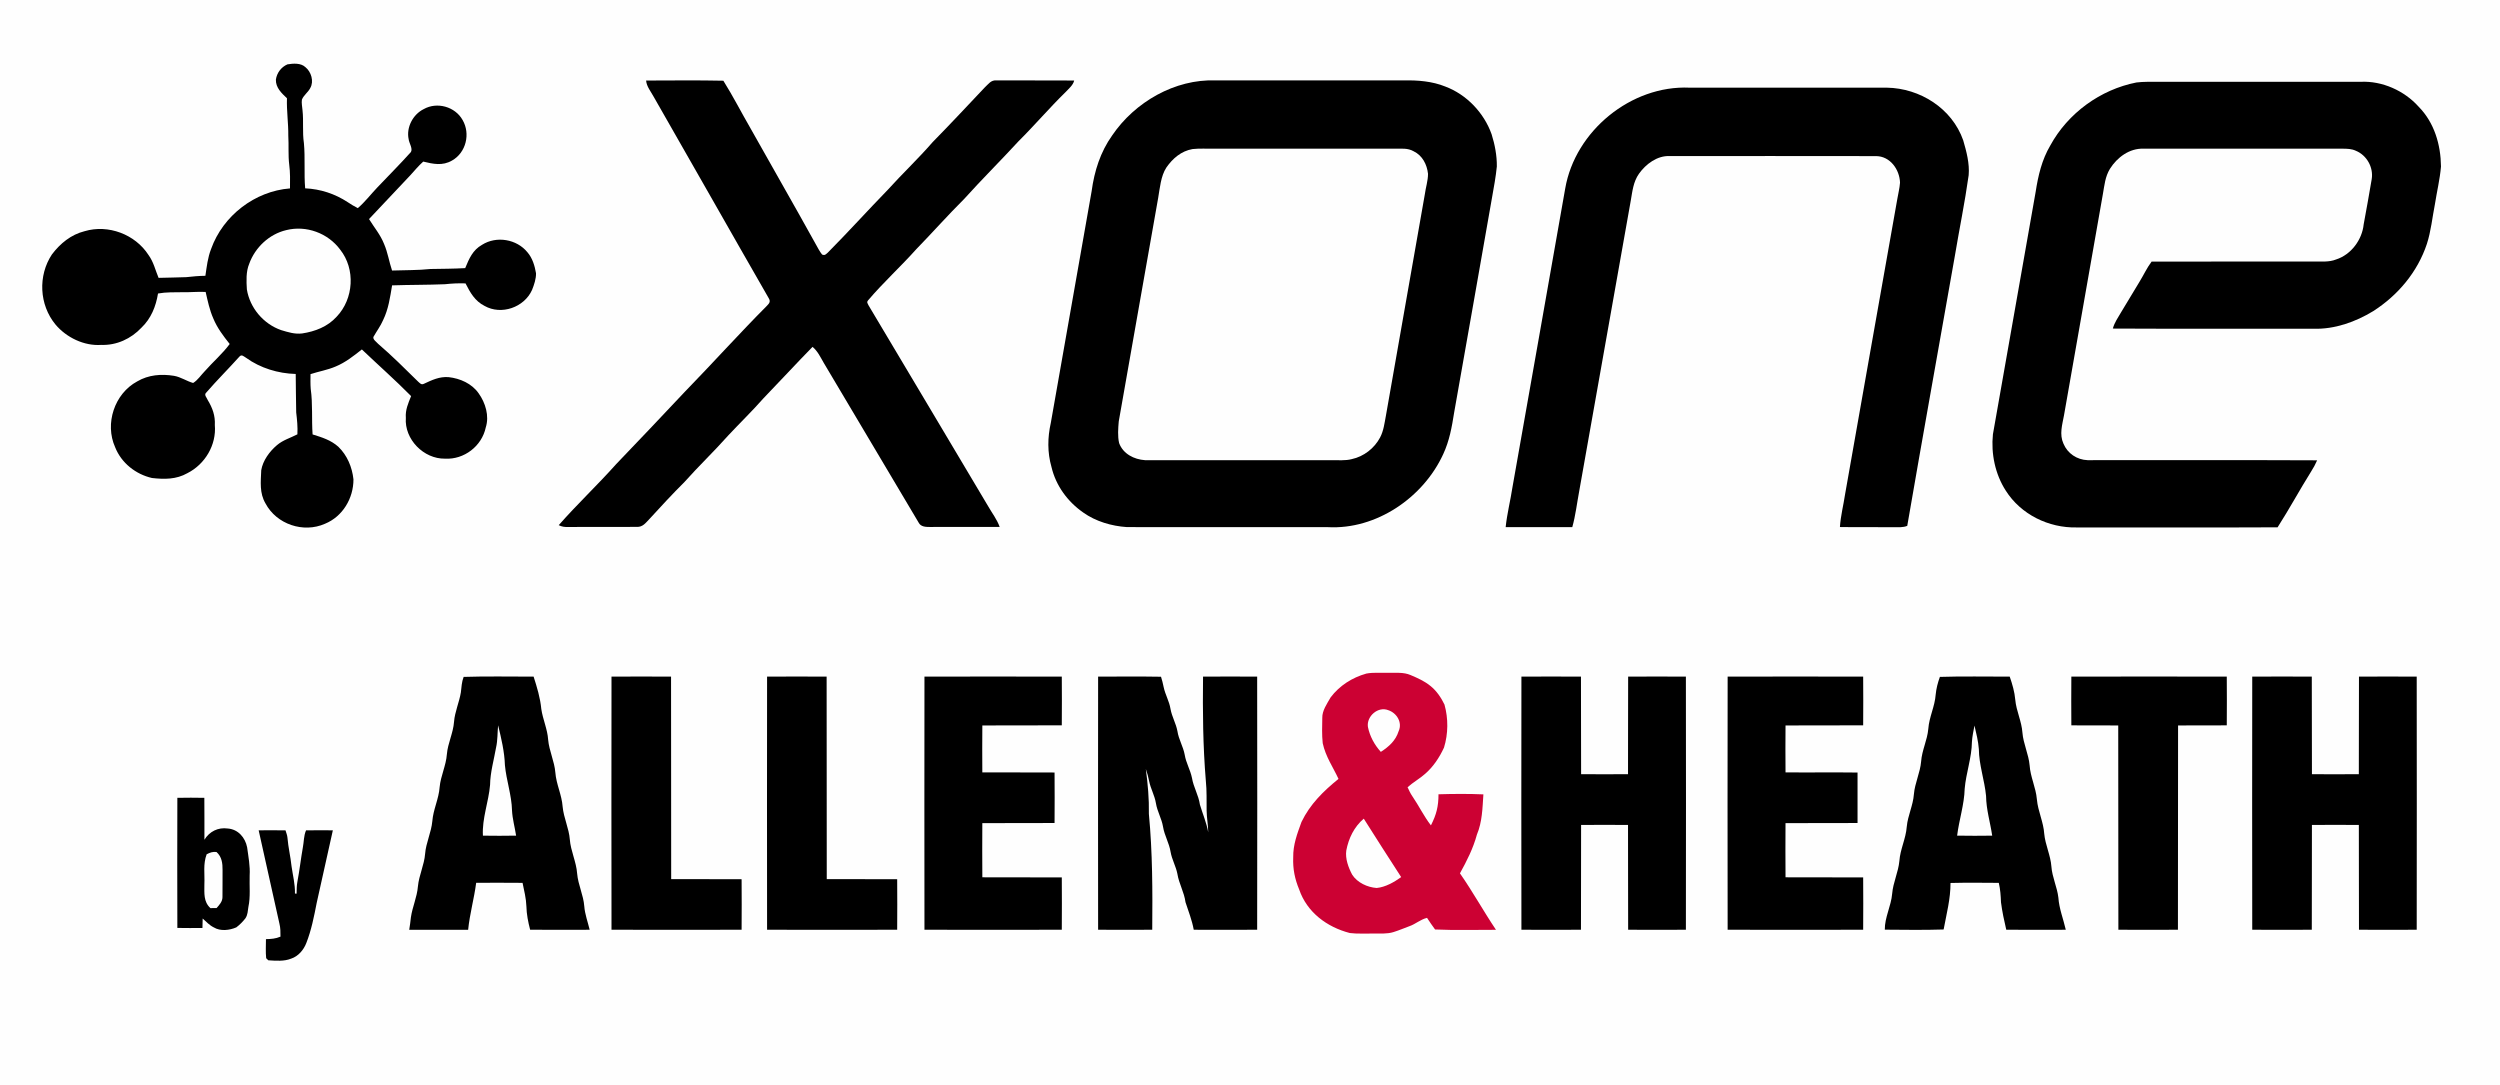 <?xml version="1.0" encoding="UTF-8" standalone="no"?>
<!DOCTYPE svg PUBLIC "-//W3C//DTD SVG 1.1//EN" "http://www.w3.org/Graphics/SVG/1.1/DTD/svg11.dtd">
<svg xmlns="http://www.w3.org/2000/svg" version="1.1" viewBox="0 0 1382 600" width="1382.0pt" height="600.0pt">
<path d="M 0.00 0.00 L 1382.00 0.00 L 1382.00 600.00 L 0.00 600.00 L 0.00 0.00 Z" fill="#fefefe" />
<path d="M 158.92 35.57 C 162.12 35.06 166.29 34.72 168.84 37.13 C 172.03 39.68 173.65 44.96 171.53 48.63 C 170.36 51.00 167.84 52.64 166.90 55.07 C 166.58 56.98 167.11 59.06 167.23 60.99 C 167.90 67.05 167.09 73.04 168.00 79.08 C 168.77 87.38 168.00 95.81 168.69 104.11 C 177.09 104.48 185.18 107.13 192.20 111.75 C 194.00 112.96 195.85 114.08 197.80 115.06 C 201.76 111.65 204.96 107.43 208.60 103.61 C 214.77 97.11 221.17 90.72 227.15 84.05 C 228.31 82.13 226.12 79.06 225.91 76.98 C 224.49 70.45 228.27 63.25 234.22 60.32 C 241.59 56.14 251.58 58.96 255.71 66.32 C 260.16 73.93 257.65 84.38 249.87 88.75 C 244.61 91.79 239.51 90.67 233.96 89.33 C 231.37 91.65 229.18 94.30 226.85 96.86 C 219.22 104.93 211.65 113.05 204.00 121.10 C 206.91 125.83 210.25 129.66 212.31 134.85 C 214.38 139.62 215.07 144.66 216.73 149.55 C 223.84 149.28 230.92 149.46 237.99 148.70 C 244.38 148.60 250.77 148.57 257.16 148.22 C 259.34 142.98 261.28 138.24 266.49 135.32 C 274.42 130.28 285.66 132.18 291.56 139.45 C 294.34 142.65 295.61 146.94 296.31 151.05 C 296.38 154.16 295.26 157.40 294.12 160.27 C 289.82 169.91 277.15 174.38 267.85 169.10 C 262.51 166.39 259.95 161.78 257.34 156.66 C 253.51 156.52 249.75 156.71 245.94 157.12 C 236.22 157.52 226.48 157.42 216.75 157.75 C 215.63 164.41 214.76 170.81 211.78 176.96 C 210.34 180.27 208.19 183.13 206.43 186.24 C 205.98 187.65 208.17 189.06 208.97 190.01 C 216.70 196.65 223.89 203.83 231.15 210.97 C 232.18 211.84 232.86 212.90 234.34 212.16 C 238.80 210.08 242.89 208.09 247.99 208.48 C 254.35 209.19 260.83 212.03 264.58 217.41 C 268.35 222.64 270.58 229.95 268.53 236.28 C 266.36 246.62 256.55 254.15 246.00 253.55 C 234.22 253.75 223.48 242.84 224.35 230.99 C 224.00 226.58 225.67 222.93 227.26 218.96 C 218.49 210.08 209.08 201.79 200.04 193.17 C 195.44 196.79 190.98 200.36 185.51 202.62 C 180.98 204.56 176.32 205.29 171.65 206.82 C 171.63 209.54 171.55 212.29 171.77 215.00 C 172.94 223.30 172.21 231.78 172.80 240.15 C 178.02 241.79 182.86 243.24 187.04 246.97 C 191.96 251.75 194.66 258.23 195.39 264.99 C 195.42 275.41 189.47 285.53 179.64 289.54 C 167.72 294.83 152.89 289.84 146.77 278.30 C 143.37 272.54 144.16 266.41 144.41 259.95 C 145.29 254.61 149.01 249.54 153.09 246.09 C 156.48 243.22 160.42 242.15 164.40 240.10 C 164.62 236.00 164.23 232.06 163.74 228.00 C 163.55 220.92 163.61 213.82 163.47 206.73 C 153.81 206.47 143.93 203.50 136.06 197.81 C 134.80 197.10 133.60 195.63 132.30 197.19 C 126.30 203.87 119.88 210.25 114.00 217.04 C 112.58 218.27 114.36 219.86 114.84 221.16 C 117.48 225.51 119.04 229.80 118.76 234.97 C 119.71 245.95 113.36 256.62 103.61 261.56 C 97.46 265.06 90.85 265.02 84.01 264.24 C 74.98 262.17 67.09 255.92 63.65 247.23 C 57.80 234.23 63.25 217.62 75.84 210.85 C 82.04 207.18 89.22 206.62 96.21 207.76 C 100.01 208.42 103.13 210.69 106.76 211.71 C 109.30 210.19 111.14 207.29 113.22 205.18 C 117.70 200.08 122.96 195.60 126.98 190.16 C 123.42 185.67 120.11 181.36 117.90 176.01 C 115.83 171.30 114.83 166.38 113.68 161.39 C 109.45 161.16 105.24 161.63 101.00 161.53 C 96.49 161.59 91.80 161.44 87.35 162.25 C 86.17 169.44 83.52 176.06 78.17 181.17 C 72.44 187.26 64.46 190.97 56.02 190.66 C 46.51 191.34 36.72 186.60 30.66 179.38 C 21.66 168.46 20.91 152.39 28.72 140.62 C 33.34 134.54 39.25 129.69 46.78 127.80 C 59.83 123.92 74.73 129.53 82.09 140.96 C 84.93 144.87 85.83 149.23 87.66 153.60 C 92.77 153.45 97.89 153.42 103.00 153.21 C 106.52 152.81 109.99 152.50 113.54 152.46 C 114.30 147.37 114.81 142.43 116.71 137.59 C 123.27 119.25 140.84 105.67 160.31 104.15 C 160.36 99.83 160.46 95.37 159.89 91.09 C 159.23 85.75 159.70 80.39 159.37 74.99 C 159.45 68.06 158.39 61.26 158.63 54.32 C 155.67 51.49 152.39 48.50 152.51 44.03 C 153.02 40.31 155.45 37.06 158.92 35.57 Z" fill="#000000" />
<path d="M 357.17 44.52 C 371.39 44.50 385.65 44.31 399.87 44.62 C 405.24 53.21 409.86 62.28 414.94 71.04 C 426.89 92.37 439.11 113.57 450.94 134.97 C 452.03 136.90 453.06 138.97 454.45 140.71 C 456.05 141.35 456.45 140.62 457.60 139.66 C 468.92 128.25 479.65 116.36 490.84 104.84 C 498.92 95.90 507.68 87.66 515.58 78.55 C 525.32 68.63 534.80 58.47 544.35 48.36 C 546.43 46.49 547.77 44.14 550.92 44.45 C 565.22 44.51 579.52 44.41 593.81 44.51 C 593.20 47.14 590.77 49.04 588.98 50.98 C 580.03 59.72 571.95 69.25 563.07 78.05 C 553.17 88.83 542.78 99.11 532.98 109.99 C 523.95 118.97 515.53 128.51 506.64 137.63 C 498.00 147.31 488.32 156.10 479.93 165.97 C 478.90 167.12 479.67 167.71 480.17 168.87 C 502.32 206.15 523.99 242.30 546.22 279.80 C 548.46 283.71 551.07 287.02 552.62 291.28 C 539.72 291.31 526.83 291.24 513.94 291.31 C 511.75 291.33 509.03 291.19 507.89 289.00 C 490.46 259.50 472.84 230.14 455.37 200.59 C 453.49 197.36 452.09 194.22 449.18 191.74 C 440.03 201.09 431.19 210.71 422.11 220.11 C 415.86 227.20 409.08 233.76 402.63 240.66 C 394.80 249.48 386.26 257.61 378.41 266.41 C 371.73 273.09 365.32 279.98 358.96 286.96 C 356.92 289.06 355.34 291.39 352.06 291.27 C 339.38 291.33 326.67 291.21 313.99 291.32 C 312.06 291.37 310.62 291.19 308.87 290.31 C 319.04 278.72 330.32 268.13 340.57 256.62 C 353.33 243.38 365.96 229.95 378.58 216.57 C 393.87 200.87 408.56 184.51 424.03 168.96 C 425.27 167.68 426.05 166.70 425.01 164.95 C 403.75 127.96 382.67 90.63 361.40 53.56 C 359.86 50.69 357.40 47.78 357.17 44.52 Z" fill="#000000" />
<path d="M 672.00 44.45 C 706.67 44.49 741.33 44.47 776.00 44.46 C 783.65 44.27 791.79 44.93 798.94 47.83 C 810.76 52.26 820.35 62.37 824.56 74.21 C 826.35 79.88 827.53 86.09 827.45 92.04 C 826.88 97.76 825.81 103.46 824.81 109.12 C 817.84 148.59 810.88 188.68 803.85 228.08 C 802.59 236.06 801.24 243.68 797.81 251.06 C 786.79 275.07 760.81 292.88 734.00 291.41 C 697.01 291.38 659.94 291.44 622.97 291.38 C 614.51 290.82 605.74 288.27 598.79 283.31 C 590.15 277.29 583.67 268.44 581.25 258.12 C 578.96 250.13 579.07 241.84 580.89 233.77 C 588.40 191.02 595.97 148.40 603.46 105.66 C 604.96 94.57 608.29 84.00 614.84 74.82 C 627.33 56.43 649.49 43.62 672.00 44.45 Z" fill="#000000" />
<path d="M 1181.03 45.59 C 1184.98 45.10 1189.03 45.25 1193.00 45.22 C 1230.33 45.23 1267.66 45.24 1304.99 45.22 C 1316.90 44.65 1329.11 50.13 1337.02 58.98 C 1345.70 67.78 1349.23 79.92 1349.38 92.04 C 1348.79 99.04 1347.08 106.01 1346.01 112.96 C 1344.55 120.36 1343.90 127.59 1341.58 134.83 C 1336.42 150.36 1325.60 163.24 1311.89 172.01 C 1302.05 177.99 1290.63 182.06 1279.00 181.73 C 1242.00 181.63 1204.96 181.84 1167.97 181.63 C 1168.91 178.24 1170.82 175.57 1172.56 172.59 C 1175.91 166.98 1179.30 161.39 1182.69 155.81 C 1185.00 152.06 1186.75 148.16 1189.39 144.63 C 1219.25 144.52 1249.13 144.63 1279.00 144.58 C 1283.19 144.49 1287.49 145.02 1291.42 143.42 C 1299.69 140.78 1305.78 132.55 1306.64 124.03 C 1308.17 115.68 1309.70 107.34 1311.09 98.97 C 1312.11 92.55 1308.37 85.83 1302.34 83.36 C 1299.98 82.23 1297.57 82.23 1295.02 82.19 C 1258.35 82.21 1221.63 82.21 1184.96 82.19 C 1177.16 81.91 1170.35 86.99 1166.37 93.34 C 1163.71 97.73 1163.38 102.24 1162.49 107.17 C 1155.39 148.03 1148.07 188.83 1140.97 229.63 C 1140.01 234.87 1138.34 240.09 1140.67 245.24 C 1142.92 250.68 1148.16 254.17 1154.02 254.38 C 1196.30 254.44 1238.64 254.26 1280.91 254.46 C 1279.98 256.60 1278.90 258.60 1277.64 260.57 C 1271.26 270.76 1265.54 281.38 1259.05 291.50 C 1222.04 291.69 1185.01 291.54 1148.00 291.57 C 1132.53 291.92 1117.13 284.42 1108.78 271.21 C 1102.91 262.09 1100.58 250.80 1101.69 240.06 C 1109.59 195.37 1117.43 150.68 1125.32 106.00 C 1126.71 97.02 1128.73 88.37 1133.38 80.46 C 1143.12 62.58 1161.07 49.50 1181.03 45.59 Z" fill="#000000" />
<path d="M 934.00 48.46 C 970.33 48.47 1006.67 48.47 1043.01 48.46 C 1061.40 48.76 1079.06 59.91 1085.26 77.56 C 1087.05 83.69 1088.85 90.43 1088.28 96.84 C 1086.17 111.98 1083.05 126.98 1080.54 142.06 C 1071.82 191.58 1062.87 241.15 1054.33 290.69 C 1051.91 291.69 1049.55 291.39 1047.01 291.43 C 1037.04 291.34 1027.07 291.50 1017.11 291.34 C 1017.51 285.10 1019.07 279.25 1019.99 273.07 C 1029.64 218.76 1039.12 164.37 1048.82 110.08 C 1049.32 107.06 1050.11 104.04 1050.33 100.99 C 1050.11 93.75 1044.89 86.31 1037.06 86.30 C 999.08 86.21 960.95 86.28 922.96 86.27 C 916.10 85.98 909.82 90.69 906.02 96.05 C 902.86 100.55 902.40 105.71 901.47 111.01 C 891.99 164.58 882.46 218.05 872.97 271.60 C 871.73 278.19 870.97 284.95 869.16 291.40 C 856.88 291.41 844.61 291.40 832.33 291.41 C 833.10 283.97 834.98 276.63 836.11 269.22 C 845.81 214.22 855.62 159.17 865.25 104.20 C 870.73 72.40 901.68 47.02 934.00 48.46 Z" fill="#000000" />
<path d="M 659.25 82.40 C 663.13 81.98 667.10 82.25 671.00 82.20 C 704.34 82.19 737.67 82.22 771.01 82.18 C 774.75 82.26 778.10 81.72 781.49 83.64 C 786.33 85.98 788.83 90.92 789.41 96.07 C 789.42 99.90 788.12 103.71 787.63 107.50 C 780.46 148.34 773.22 189.17 766.09 230.02 C 765.30 234.14 764.90 238.00 762.94 241.80 C 759.79 247.79 753.90 252.39 747.25 253.80 C 743.72 254.75 739.66 254.33 736.00 254.39 C 701.71 254.35 667.25 254.38 632.95 254.38 C 626.91 253.97 620.86 250.93 618.65 244.94 C 617.77 241.09 618.12 236.85 618.45 232.94 C 625.78 191.82 632.89 150.46 640.24 109.41 C 641.18 103.96 641.69 97.35 644.74 92.65 C 648.28 87.56 652.98 83.50 659.25 82.40 Z" fill="#fefefe" />
<path d="M 158.23 127.21 C 169.29 124.44 181.28 128.84 188.05 137.99 C 196.58 148.74 195.55 165.22 186.09 175.08 C 181.14 180.58 174.18 183.25 167.01 184.33 C 162.90 184.82 159.29 183.64 155.39 182.48 C 145.63 179.08 138.12 170.20 136.47 159.99 C 136.19 155.40 135.94 150.14 137.76 145.83 C 141.03 136.77 148.79 129.45 158.23 127.21 Z" fill="#fefefe" />
<path d="M 755.32 372.35 C 759.10 371.63 763.15 372.03 767.00 371.93 C 771.27 372.03 775.87 371.45 779.81 373.19 C 783.60 374.80 787.60 376.57 790.78 379.22 C 794.13 381.90 796.67 385.65 798.51 389.50 C 800.66 397.20 800.60 405.63 798.24 413.28 C 795.74 418.67 792.32 423.90 787.79 427.79 C 784.74 430.50 781.15 432.45 778.11 435.18 C 778.90 436.91 779.68 438.63 780.77 440.20 C 784.42 445.52 787.12 451.26 791.02 456.26 C 794.05 450.28 795.19 445.84 795.20 439.08 C 803.43 438.84 811.80 438.77 820.02 439.13 C 819.50 446.95 819.38 454.32 816.44 461.36 C 814.38 468.97 810.86 475.92 807.06 482.78 C 814.13 492.91 820.09 503.75 826.98 514.00 C 815.77 513.97 804.50 514.32 793.31 513.82 C 791.73 511.74 790.31 509.56 788.86 507.39 C 785.20 508.28 782.56 510.82 779.05 512.03 C 776.14 513.10 773.28 514.34 770.32 515.25 C 766.82 516.37 762.65 516.01 758.99 516.07 C 754.74 515.98 750.38 516.32 746.16 515.77 C 733.55 512.49 722.53 504.37 718.19 491.73 C 715.77 485.91 714.63 480.32 714.89 473.98 C 714.77 466.93 717.10 460.91 719.45 454.41 C 724.19 444.56 731.54 437.37 739.92 430.58 C 736.88 423.99 732.82 418.34 731.20 410.84 C 730.69 406.25 730.89 401.56 730.96 396.94 C 730.83 392.83 733.59 389.02 735.56 385.53 C 740.49 378.98 747.48 374.58 755.32 372.35 Z" fill="#cc0133" />
<path d="M 256.30 374.19 C 269.15 373.76 282.11 374.07 294.98 374.04 C 296.84 379.85 298.67 385.85 299.23 391.94 C 300.05 397.60 302.65 403.12 303.02 408.95 C 303.55 414.96 306.50 420.92 306.99 426.99 C 307.49 433.59 310.55 439.31 311.03 445.98 C 311.60 452.09 314.53 457.97 314.99 464.00 C 315.47 470.43 318.58 476.36 319.05 482.94 C 319.58 489.17 322.52 494.74 322.99 500.99 C 323.32 505.33 324.94 509.70 325.97 513.97 C 315.01 514.02 304.03 514.04 293.06 513.95 C 291.95 509.70 291.09 505.40 290.99 500.99 C 290.85 496.66 289.75 492.33 288.87 488.04 C 280.32 487.94 271.77 488.00 263.23 488.01 C 262.10 496.72 259.66 505.26 258.79 513.99 C 247.93 514.02 237.08 513.99 226.22 514.00 C 226.61 511.70 226.89 509.39 227.15 507.08 C 227.99 501.30 230.54 495.97 231.03 489.98 C 231.61 483.86 234.55 478.02 235.00 472.00 C 235.46 465.96 238.41 460.15 238.98 454.01 C 239.51 447.33 242.57 441.70 243.04 435.05 C 243.60 428.98 246.57 423.23 247.03 416.97 C 247.57 410.71 250.53 405.29 250.99 399.01 C 251.40 393.61 253.88 388.15 254.76 382.80 C 255.13 379.85 255.21 377.01 256.30 374.19 Z" fill="#000000" />
<path d="M 338.04 374.04 C 349.01 373.97 359.99 373.97 370.96 374.04 C 371.08 411.34 370.92 448.66 371.03 485.97 C 384.01 486.09 396.99 485.91 409.96 486.04 C 410.03 495.34 410.03 504.66 409.96 513.96 C 385.99 514.02 362.01 514.03 338.04 513.96 C 337.97 467.33 337.97 420.67 338.04 374.04 Z" fill="#000000" />
<path d="M 424.04 374.04 C 435.01 373.97 445.99 373.97 456.96 374.04 C 457.08 411.34 456.93 448.66 457.03 485.97 C 470.01 486.09 482.99 485.91 495.96 486.04 C 496.03 495.34 496.03 504.66 495.96 513.96 C 471.99 514.03 448.01 514.03 424.04 513.96 C 423.98 467.33 423.98 420.67 424.04 374.04 Z" fill="#000000" />
<path d="M 511.04 374.04 C 536.34 373.98 561.65 373.97 586.96 374.04 C 587.03 383.01 587.03 391.99 586.96 400.96 C 572.32 401.08 557.68 400.92 543.04 401.03 C 542.96 409.67 542.97 418.33 543.03 426.97 C 556.34 427.09 569.65 426.91 582.96 427.04 C 583.03 436.34 583.03 445.66 582.96 454.96 C 569.65 455.09 556.34 454.91 543.03 455.03 C 542.97 465.01 542.96 474.99 543.04 484.97 C 557.68 485.09 572.32 484.91 586.96 485.04 C 587.03 494.67 587.03 504.32 586.96 513.96 C 561.65 514.03 536.34 514.02 511.04 513.96 C 510.98 467.33 510.98 420.67 511.04 374.04 Z" fill="#000000" />
<path d="M 607.04 374.04 C 618.62 374.01 630.23 373.90 641.81 374.10 C 642.41 375.97 642.86 377.86 643.26 379.78 C 644.13 384.00 646.38 387.63 647.06 391.92 C 647.84 396.26 650.08 399.85 650.88 404.18 C 651.58 408.76 654.04 412.62 654.89 417.15 C 655.61 421.69 658.02 425.57 658.92 430.03 C 659.77 435.19 662.58 439.60 663.31 444.80 C 664.85 449.97 666.95 454.74 667.91 460.11 C 667.87 456.07 667.07 452.09 667.02 448.04 C 666.95 442.58 667.16 437.14 666.59 431.69 C 664.99 412.49 664.81 393.29 665.04 374.04 C 675.01 373.97 684.99 373.97 694.96 374.04 C 695.03 420.67 695.03 467.33 694.96 513.96 C 683.28 514.04 671.59 514.01 659.90 513.97 C 658.94 508.63 656.99 503.84 655.34 498.72 C 654.63 493.21 651.72 488.50 650.86 483.06 C 650.04 478.84 647.81 475.14 647.09 470.86 C 646.31 466.00 643.72 461.90 642.93 457.06 C 642.17 452.48 639.72 448.57 638.99 444.00 C 638.29 439.69 636.10 436.09 635.24 431.81 C 634.80 429.50 634.20 427.32 633.41 425.11 C 634.53 433.51 635.25 441.43 635.10 449.93 C 637.13 471.24 637.15 492.58 636.96 513.96 C 626.99 514.03 617.01 514.03 607.04 513.96 C 606.98 467.33 606.98 420.67 607.04 374.04 Z" fill="#000000" />
<path d="M 841.04 374.04 C 852.01 373.97 862.99 373.98 873.96 374.04 C 874.08 392.01 873.91 409.99 874.04 427.96 C 882.67 428.04 891.33 428.04 899.97 427.96 C 900.08 409.99 899.91 392.01 900.04 374.04 C 910.67 373.97 921.33 373.97 931.96 374.04 C 932.03 420.68 932.03 467.33 931.96 513.96 C 921.32 514.03 910.68 514.03 900.04 513.96 C 899.92 494.65 900.08 475.34 899.97 456.03 C 891.33 455.97 882.67 455.97 874.03 456.03 C 873.92 475.34 874.08 494.65 873.96 513.96 C 862.99 514.02 852.01 514.03 841.04 513.96 C 840.97 467.33 840.97 420.67 841.04 374.04 Z" fill="#000000" />
<path d="M 955.04 374.04 C 980.01 373.98 1004.99 373.97 1029.96 374.04 C 1030.03 383.01 1030.03 391.99 1029.96 400.96 C 1015.66 401.09 1001.34 400.91 987.04 401.03 C 986.96 409.67 986.97 418.33 987.04 426.97 C 1000.31 427.10 1013.58 426.88 1026.85 427.06 C 1026.90 436.35 1026.89 445.65 1026.85 454.94 C 1013.58 455.11 1000.31 454.90 987.03 455.03 C 986.97 465.01 986.96 474.99 987.04 484.97 C 1001.34 485.09 1015.66 484.91 1029.96 485.04 C 1030.03 494.67 1030.03 504.32 1029.96 513.96 C 1004.99 514.03 980.01 514.02 955.04 513.96 C 954.97 467.33 954.97 420.67 955.04 374.04 Z" fill="#000000" />
<path d="M 1072.37 374.19 C 1085.19 373.76 1098.13 374.08 1110.97 374.04 C 1112.43 378.25 1113.66 382.42 1114.05 386.89 C 1114.60 393.01 1117.56 398.70 1118.00 405.01 C 1118.48 411.07 1121.44 417.02 1121.97 423.04 C 1122.40 429.57 1125.42 435.27 1125.99 441.90 C 1126.60 448.60 1129.62 454.28 1130.06 460.95 C 1130.60 466.92 1133.58 472.92 1134.01 479.00 C 1134.43 484.86 1137.23 490.53 1137.87 496.20 C 1138.28 502.26 1140.56 507.87 1141.97 513.97 C 1131.00 514.01 1120.02 514.05 1109.06 513.95 C 1107.89 508.96 1106.80 503.89 1106.15 498.80 C 1106.01 495.15 1105.78 491.62 1104.93 488.05 C 1096.04 487.99 1087.12 487.88 1078.24 488.11 C 1078.27 496.93 1076.02 505.23 1074.44 513.82 C 1063.63 514.18 1052.74 513.99 1041.92 513.92 C 1041.83 507.16 1045.42 500.87 1045.99 494.01 C 1046.52 487.78 1049.40 482.09 1049.97 475.99 C 1050.45 469.37 1053.55 463.69 1054.06 456.98 C 1054.63 450.76 1057.55 445.32 1058.01 438.99 C 1058.51 432.97 1061.49 427.02 1061.99 421.01 C 1062.44 414.69 1065.41 409.21 1065.96 402.94 C 1066.46 396.28 1069.58 390.53 1070.04 384.01 C 1070.35 380.67 1071.22 377.34 1072.37 374.19 Z" fill="#000000" />
<path d="M 1145.04 374.04 C 1173.68 373.97 1202.32 373.97 1230.96 374.04 C 1231.03 383.01 1231.03 391.99 1230.96 400.96 C 1221.99 401.10 1213.01 400.90 1204.04 401.03 C 1203.92 438.67 1204.08 476.32 1203.96 513.96 C 1192.99 514.03 1182.01 514.03 1171.04 513.96 C 1170.92 476.33 1171.08 438.67 1170.96 401.03 C 1162.32 400.90 1153.68 401.10 1145.04 400.96 C 1144.97 391.99 1144.97 383.01 1145.04 374.04 Z" fill="#000000" />
<path d="M 1245.04 374.04 C 1256.01 373.97 1266.99 373.97 1277.96 374.04 C 1278.09 392.01 1277.91 409.99 1278.04 427.97 C 1286.67 428.04 1295.33 428.04 1303.96 427.96 C 1304.08 409.99 1303.92 392.01 1304.04 374.04 C 1314.68 373.97 1325.32 373.97 1335.96 374.04 C 1336.02 420.67 1336.02 467.33 1335.96 513.96 C 1325.32 514.03 1314.68 514.03 1304.04 513.96 C 1303.92 494.65 1304.08 475.34 1303.97 456.03 C 1295.33 455.97 1286.67 455.97 1278.03 456.03 C 1277.92 475.34 1278.08 494.65 1277.96 513.96 C 1266.99 514.03 1256.01 514.03 1245.04 513.96 C 1244.97 467.33 1244.97 420.67 1245.04 374.04 Z" fill="#000000" />
<path d="M 767.39 392.57 C 772.12 394.10 775.37 399.38 773.17 404.19 C 771.52 409.44 767.79 412.75 763.32 415.64 C 759.77 411.70 757.25 407.05 756.18 401.83 C 755.34 395.99 761.74 390.35 767.39 392.57 Z" fill="#fefefe" />
<path d="M 275.36 400.95 C 277.11 408.16 278.89 415.58 279.12 423.02 C 279.89 431.34 282.86 439.63 283.04 447.99 C 283.26 452.67 284.60 457.31 285.30 461.94 C 279.20 462.05 273.07 462.05 266.96 461.95 C 266.41 452.49 270.12 443.30 270.91 433.90 C 271.00 427.02 273.04 420.03 274.23 413.22 C 275.15 409.14 274.95 405.08 275.36 400.95 Z" fill="#fefefe" />
<path d="M 1091.49 401.09 C 1092.49 405.36 1093.57 409.72 1093.91 414.10 C 1093.97 422.73 1097.09 431.44 1097.90 440.01 C 1097.99 447.58 1100.17 454.38 1101.29 461.95 C 1094.84 462.04 1088.35 462.06 1081.90 461.94 C 1082.97 453.28 1085.86 444.68 1086.08 435.99 C 1086.81 427.40 1089.99 418.76 1090.08 410.10 C 1090.26 407.09 1090.94 404.06 1091.49 401.09 Z" fill="#fefefe" />
<path d="M 98.04 441.04 C 103.01 440.94 107.99 440.94 112.96 441.04 C 113.10 448.76 112.93 456.49 113.00 464.21 C 115.79 459.65 120.54 457.24 125.90 458.00 C 131.62 458.42 135.55 462.98 136.61 468.39 C 137.31 473.62 138.33 478.69 138.01 484.00 C 137.82 489.70 138.52 495.75 137.32 501.30 C 136.93 503.58 137.00 505.68 135.65 507.67 C 134.24 509.49 132.48 511.27 130.63 512.65 C 126.95 514.27 121.82 514.89 118.26 512.70 C 115.74 511.49 114.09 509.57 112.04 507.76 C 111.99 509.50 111.95 511.24 111.91 512.99 C 107.29 513.02 102.66 513.05 98.04 512.96 C 97.99 488.99 97.94 465.01 98.04 441.04 Z" fill="#000000" />
<path d="M 753.89 452.55 C 760.74 463.33 767.63 474.20 774.57 484.86 C 770.68 487.66 765.85 490.42 761.01 490.88 C 755.91 490.50 750.31 487.95 747.49 483.52 C 745.39 479.61 743.58 474.65 744.23 470.17 C 745.51 463.40 748.57 457.07 753.89 452.55 Z" fill="#fefefe" />
<path d="M 142.99 459.00 C 147.93 458.97 152.88 458.95 157.82 459.02 C 158.25 460.42 158.78 461.66 158.91 463.12 C 159.33 468.36 160.62 473.59 161.16 478.84 C 161.87 483.94 163.18 488.77 163.05 493.96 L 163.95 494.01 C 164.02 491.76 163.97 489.63 164.40 487.41 C 165.60 481.11 166.30 474.75 167.42 468.44 C 168.05 465.24 167.86 462.09 169.18 459.02 C 174.12 458.95 179.06 458.96 184.00 459.00 C 181.04 472.33 178.06 485.77 175.08 499.07 C 173.63 506.52 172.11 514.25 169.32 521.33 C 167.87 525.10 164.88 528.65 160.95 529.93 C 157.10 531.51 152.39 531.12 148.31 530.85 L 147.14 529.69 C 146.78 526.21 147.02 522.66 147.02 519.16 C 149.86 519.09 152.41 518.93 155.05 517.77 C 155.05 515.33 155.08 512.94 154.46 510.56 C 150.66 493.40 146.81 476.16 142.99 459.00 Z" fill="#000000" />
<path d="M 119.67 470.98 C 122.62 473.58 123.08 477.23 123.03 480.96 C 122.95 485.96 123.10 490.97 122.98 495.97 C 122.96 498.43 121.24 500.28 119.70 501.99 C 118.56 502.03 117.43 502.03 116.30 502.00 C 112.45 498.43 112.99 493.80 112.98 489.01 C 113.25 482.97 112.17 477.79 114.24 472.25 C 116.11 471.28 117.52 470.75 119.67 470.98 Z" fill="#fefefe" />
</svg>